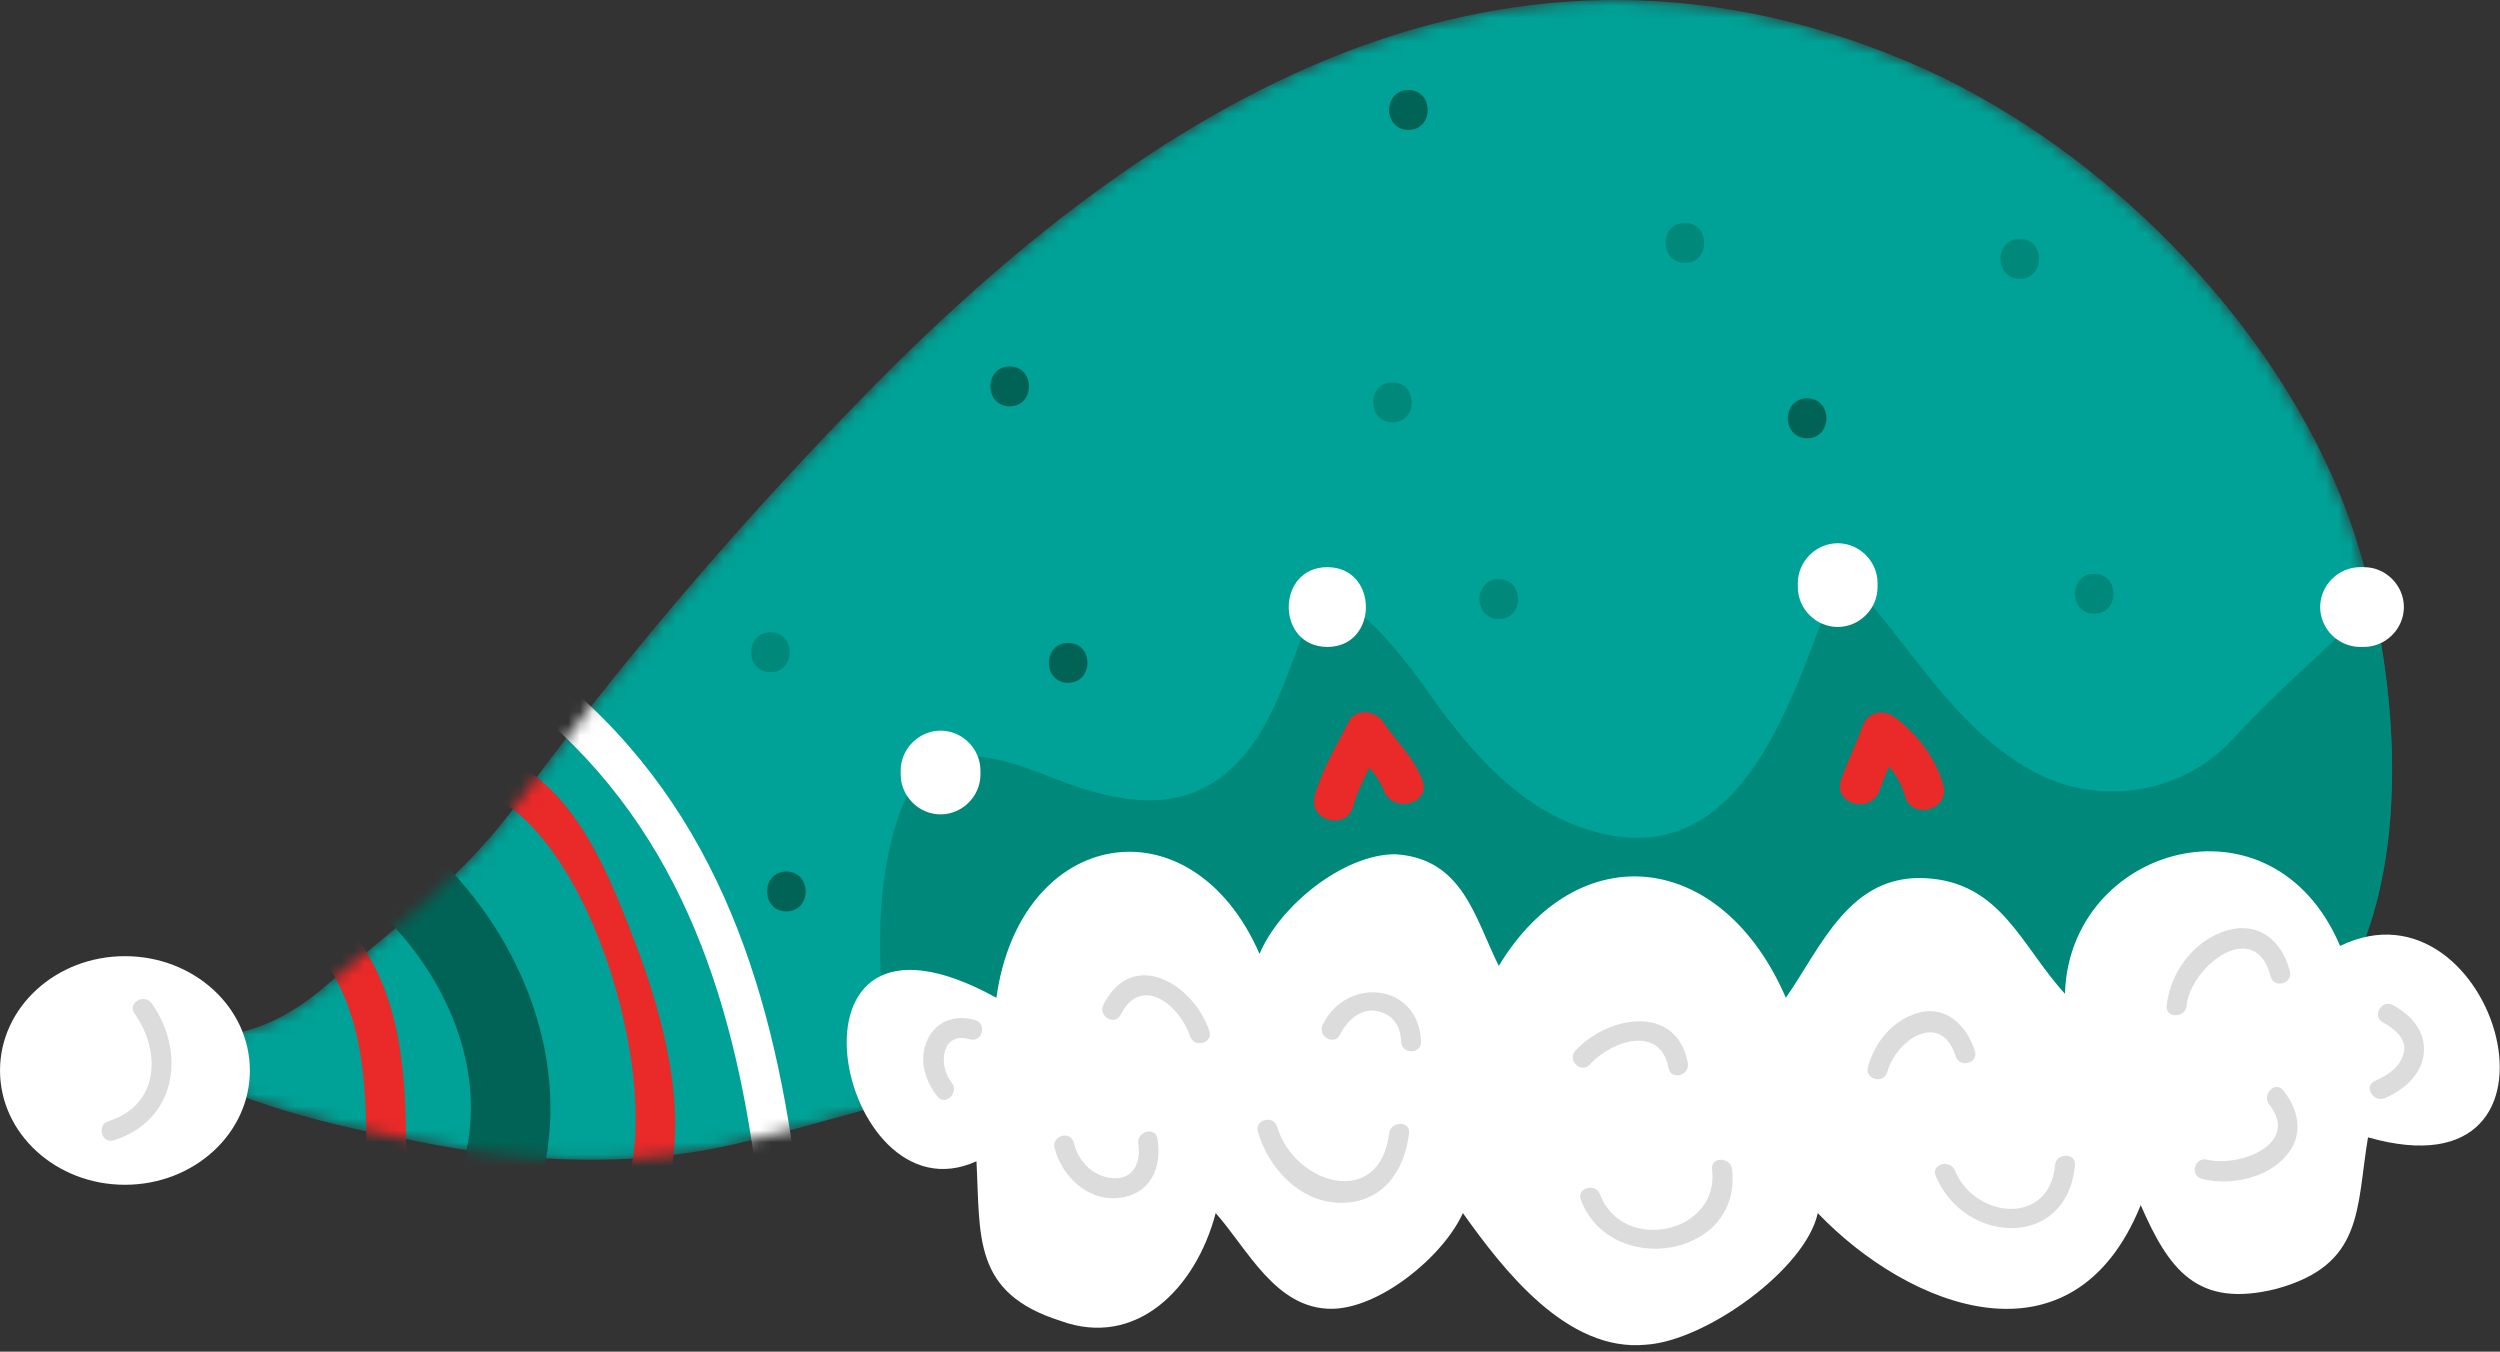 <?xml version="1.0" encoding="UTF-8"?> <svg xmlns="http://www.w3.org/2000/svg" width="209" height="113" viewBox="0 0 209 113" fill="none"><rect x="0" y="0" width="209" height="113" fill="#333333" stroke="none"/><mask id="mask0_858_3280" style="mask-type:luminance" maskUnits="userSpaceOnUse" x="12" y="-1" width="188" height="98"><path d="M159.3 5.081C175.298 11.749 190.298 26.749 196.298 43.081C200.298 54.081 202.298 72.081 195.632 82.748C186.3 93.913 162.632 92.748 151.632 92.748C138.632 92.748 125.965 91.413 113.298 90.747C103.298 90.413 92.965 90.08 82.966 90.747C75.3 91.413 68.632 94.081 60.965 95.748C51.965 97.747 42.3 97.081 33.3 95.08C27.3 94.081 17.298 91.413 12.632 87.747C19.298 86.413 22.298 86.748 27.632 82.081C33.3 77.413 38.965 73.081 43.298 67.081C51.632 55.748 60.965 44.749 70.966 34.416C88.954 15.667 110.405 3.23583e-06 135.034 3.23583e-06C142.808 0.001 150.901 1.563 159.3 5.081Z" fill="white"></path></mask><g mask="url(#mask0_858_3280)"><path d="M195.632 82.748C202.298 72.082 200.298 54.082 196.298 43.082C190.298 26.748 175.298 11.748 159.298 5.082C124.298 -9.585 94.632 9.748 70.965 34.415C60.965 44.748 51.632 55.748 43.298 67.082C38.965 73.082 33.298 77.415 27.632 82.082C22.298 86.748 19.298 86.415 12.632 87.748C17.298 91.415 27.298 94.082 33.298 95.082C42.298 97.082 51.965 97.748 60.965 95.748C68.632 94.082 75.298 91.415 82.965 90.748C92.965 90.082 103.298 90.415 113.298 90.748C125.965 91.415 138.632 92.748 151.632 92.748C162.632 92.748 186.298 93.915 195.632 82.748Z" fill="#00A196"></path><path d="M29.737 78.24C33.847 83.817 33.959 90.757 33.965 97.413C33.966 99.565 30.633 99.565 30.631 97.413C30.628 91.312 30.633 85.043 26.86 79.922C25.582 78.189 28.477 76.529 29.737 78.24Z" fill="#EA2929"></path><path d="M36.322 71.391C43.681 78.374 47.921 88.93 45.181 98.969C44.049 103.11 37.617 101.349 38.75 97.195C40.878 89.406 37.253 81.462 31.609 76.105C28.485 73.141 33.206 68.434 36.322 71.391Z" fill="#006356"></path><path d="M42.806 63.642C48.335 66.443 51.006 73.337 53.086 78.781C55.386 84.802 57.462 92.403 55.905 98.857C55.401 100.947 52.187 100.059 52.691 97.971C54.778 89.317 49.519 70.774 41.123 66.521C39.206 65.549 40.893 62.673 42.806 63.642Z" fill="#EA2929"></path><path d="M48.143 57.904C60.961 69.261 65.155 84.934 66.965 101.414C67.199 103.549 63.863 103.526 63.631 101.414C61.918 85.818 57.933 71.022 45.786 60.261C44.174 58.831 46.541 56.483 48.143 57.904Z" fill="white"></path></g><path d="M74.921 68.85C76.973 62.149 81.181 62.313 87.525 64.845C92.063 66.655 97.502 68.263 101.871 65.13C106.163 62.053 107.459 56.495 109.393 51.854C111.795 46.091 119.131 57.619 120.686 59.647C124.01 63.986 127.621 67.811 132.994 69.433C145.319 73.155 149.538 59.061 152.773 50.687C153.099 49.841 153.457 48.975 153.933 48.19C155.617 49.437 156.994 51.179 158.275 52.807C161.686 57.139 164.893 61.642 169.801 64.395C175.345 67.506 182.397 66.458 186.701 61.753C190.363 57.749 194.565 54.221 198.391 50.381C200.745 60.967 200.971 74.207 195.631 82.749C186.298 93.914 162.631 92.747 151.631 92.747C138.631 92.747 125.965 91.414 113.298 90.747C103.298 90.414 92.965 90.081 82.965 90.747C80.163 90.993 77.494 91.506 74.861 92.138C73.626 84.67 72.683 76.163 74.921 68.85Z" fill="#00887A"></path><path d="M195.632 79.081C208.632 72.748 216.632 100.415 197.965 95.081C196.965 101.081 197.632 105.748 190.298 107.748C183.632 109.415 181.298 106.081 178.965 100.748C173.298 114.748 159.632 109.415 151.965 101.415C150.965 106.081 142.632 112.081 137.632 112.415C130.965 113.081 125.632 106.081 122.298 101.415C120.632 105.081 115.298 109.415 111.298 109.415C106.632 109.415 104.298 104.415 101.632 101.415C99.965 107.748 94.965 112.748 88.632 110.415C81.298 108.081 81.965 103.415 81.632 97.081C69.965 102.415 63.965 72.748 83.298 83.415C85.298 69.081 99.632 66.748 105.298 79.748C106.965 75.748 112.298 71.415 116.632 71.415C122.298 71.748 123.298 76.748 125.298 80.748C131.965 69.748 143.965 71.081 149.298 83.415C152.298 79.081 154.632 73.081 160.965 73.415C167.298 73.748 168.965 79.081 172.632 83.081C172.965 70.748 189.965 65.748 195.632 79.081Z" fill="white"></path><path d="M189.828 81.635C188.551 76.643 183.16 80.703 182.799 84.081C182.686 85.138 181.018 85.149 181.132 84.081C181.415 81.434 183.179 78.927 185.702 77.943C188.511 76.847 190.723 78.409 191.435 81.193C191.702 82.234 190.095 82.675 189.828 81.635Z" fill="#DCDCDC"></path><path d="M173.465 97.414C172.826 104.464 164.223 104.086 161.827 98.302C161.417 97.31 163.03 96.884 163.435 97.86C165.105 101.89 171.335 102.526 171.798 97.414C171.894 96.354 173.562 96.344 173.465 97.414Z" fill="#DCDCDC"></path><path d="M163.496 88.302C162.261 84.454 158.55 86.87 157.769 89.635C157.478 90.669 155.869 90.229 156.162 89.193C156.758 87.084 158.246 85.248 160.418 84.661C162.757 84.029 164.445 85.813 165.102 87.859C165.432 88.885 163.822 89.323 163.496 88.302Z" fill="#DCDCDC"></path><path d="M190.888 91.158C192.391 93.068 192.609 95.33 190.707 97.054C188.984 98.617 186.289 99.093 184.077 98.552C183.033 98.297 183.476 96.686 184.52 96.945C187.185 97.598 192.329 95.664 189.709 92.338C189.053 91.502 190.223 90.314 190.888 91.158Z" fill="#DCDCDC"></path><path d="M144.799 97.747C145.672 105.143 134.649 106.892 132.161 100.302C131.781 99.294 133.393 98.865 133.769 99.859C135.64 104.818 143.771 103.159 143.132 97.747C143.007 96.682 144.675 96.695 144.799 97.747Z" fill="#DCDCDC"></path><path d="M139.495 89.302C138.786 85.609 134.728 87.013 132.887 89.005C132.158 89.794 130.982 88.614 131.71 87.826C134.402 84.913 140.146 83.874 141.102 88.859C141.303 89.909 139.698 90.357 139.495 89.302Z" fill="#DCDCDC"></path><path d="M117.797 94.748C117.403 97.988 115.524 100.6 112.028 100.553C108.656 100.508 106.059 97.665 105.16 94.636C104.853 93.605 106.463 93.166 106.768 94.193C108.208 99.042 115.351 101.141 116.131 94.748C116.259 93.696 117.928 93.682 117.797 94.748Z" fill="#DCDCDC"></path><path d="M117.132 87.081C117.088 85.778 116.457 84.811 115.153 84.529C113.75 84.223 112.58 85.366 112.018 86.502C111.542 87.466 110.104 86.619 110.578 85.662C112.608 81.555 118.632 82.198 118.798 87.081C118.834 88.157 117.168 88.154 117.132 87.081Z" fill="#DCDCDC"></path><path d="M99.495 86.636C98.627 84.022 95.403 81.43 93.686 84.836C93.2 85.794 91.763 84.952 92.246 83.994C94.671 79.186 99.794 82.252 101.102 86.193C101.442 87.217 99.832 87.652 99.495 86.636Z" fill="#DCDCDC"></path><path d="M96.768 95.193C97.168 97.687 96.136 99.911 93.432 100.159C90.899 100.39 88.73 98.283 88.162 95.969C87.906 94.925 89.514 94.482 89.768 95.526C90.152 97.094 91.332 98.346 92.995 98.493C94.752 98.646 95.407 97.171 95.162 95.635C94.994 94.586 96.599 94.135 96.768 95.193Z" fill="#DCDCDC"></path><path d="M81.077 86.885C78.705 86.185 78.393 89.052 79.554 90.492C80.221 91.32 79.049 92.508 78.375 91.672C77.305 90.341 76.782 88.53 77.537 86.912C78.271 85.33 79.906 84.801 81.519 85.277C82.549 85.58 82.109 87.19 81.077 86.885Z" fill="#DCDCDC"></path><path d="M200.052 84.028C201.577 84.852 202.793 86.207 202.632 88.038C202.472 89.846 200.94 91.127 199.385 91.802C198.411 92.224 197.56 90.789 198.544 90.361C199.613 89.898 200.608 89.251 200.945 88.076C201.295 86.864 200.124 85.961 199.211 85.469C198.265 84.956 199.107 83.517 200.052 84.028Z" fill="#DCDCDC"></path><path d="M197.298 47.415H197.632C199.449 47.415 200.965 48.931 200.965 50.749C200.965 52.566 199.449 54.082 197.632 54.082H197.298C195.481 54.082 193.965 52.566 193.965 50.749C193.965 48.931 195.481 47.415 197.298 47.415Z" fill="white"></path><path d="M153.632 45.415C155.449 45.415 156.965 46.931 156.965 48.748V49.082C156.965 50.899 155.449 52.415 153.632 52.415C151.814 52.415 150.298 50.899 150.298 49.082V48.748C150.298 46.931 151.814 45.415 153.632 45.415Z" fill="white"></path><path d="M110.964 47.415C115.264 47.415 115.264 54.082 110.964 54.082C106.664 54.082 106.664 47.415 110.964 47.415Z" fill="white"></path><path d="M78.632 61.082C80.449 61.082 81.965 62.598 81.965 64.415V64.749C81.965 66.566 80.449 68.082 78.632 68.082C76.814 68.082 75.298 66.566 75.298 64.749V64.415C75.298 62.598 76.814 61.082 78.632 61.082Z" fill="white"></path><path d="M0.001 89.492C0.001 94.768 4.675 99.047 10.443 99.047C16.211 99.047 20.889 94.768 20.889 89.492C20.889 84.215 16.211 79.936 10.443 79.936C4.675 79.936 0.001 84.215 0.001 89.492Z" fill="white"></path><path d="M175.075 47.971C177.225 47.971 177.225 51.304 175.075 51.304C172.926 51.304 172.926 47.971 175.075 47.971Z" fill="#00887A"></path><path d="M151.075 33.304C153.225 33.304 153.225 36.638 151.075 36.638C148.926 36.638 148.926 33.304 151.075 33.304Z" fill="#006356"></path><path d="M168.853 19.971C171.002 19.971 171.002 23.305 168.853 23.305C166.704 23.305 166.704 19.971 168.853 19.971Z" fill="#00887A"></path><path d="M125.298 48.416C127.447 48.416 127.447 51.749 125.298 51.749C123.149 51.749 123.149 48.416 125.298 48.416Z" fill="#00887A"></path><path d="M116.41 31.971C118.558 31.971 118.558 35.304 116.41 35.304C114.26 35.304 114.26 31.971 116.41 31.971Z" fill="#00887A"></path><path d="M140.854 18.638C143.004 18.638 143.004 21.971 140.854 21.971C138.706 21.971 138.706 18.638 140.854 18.638Z" fill="#00887A"></path><path d="M117.744 7.527C119.892 7.527 119.892 10.86 117.744 10.86C115.594 10.86 115.594 7.527 117.744 7.527Z" fill="#006356"></path><path d="M84.409 30.638C86.559 30.638 86.559 33.971 84.409 33.971C82.26 33.971 82.26 30.638 84.409 30.638Z" fill="#006356"></path><path d="M89.299 53.749C91.447 53.749 91.447 57.082 89.299 57.082C87.148 57.082 87.148 53.749 89.299 53.749Z" fill="#006356"></path><path d="M64.409 52.86C66.559 52.86 66.559 56.193 64.409 56.193C62.261 56.193 62.261 52.86 64.409 52.86Z" fill="#00887A"></path><path d="M65.74 72.86C67.891 72.86 67.891 76.193 65.74 76.193C63.593 76.193 63.593 72.86 65.74 72.86Z" fill="#006356"></path><path d="M159.246 66.525C158.761 64.775 157.525 63.459 156.119 62.371C157.049 62.126 157.977 61.881 158.906 61.635C158.381 63.145 157.653 64.573 157.127 66.081C156.425 68.097 153.205 67.23 153.913 65.194C154.438 63.686 155.166 62.258 155.69 60.749C156.135 59.471 157.467 59.231 158.477 60.014C160.329 61.449 161.827 63.358 162.461 65.638C163.037 67.714 159.821 68.593 159.246 66.525Z" fill="#EA2929"></path><path d="M115.691 66.082C115.115 64.579 113.651 63.344 112.747 62.035H115.625C114.736 63.792 113.653 65.501 113.127 67.415C112.557 69.484 109.341 68.604 109.912 66.528C110.516 64.336 111.728 62.365 112.747 60.352C113.353 59.155 114.964 59.394 115.625 60.352C116.744 61.971 118.189 63.327 118.905 65.195C119.676 67.206 116.453 68.067 115.691 66.082Z" fill="#EA2929"></path><path d="M12.685 83.884C15.62 88.047 14.704 93.708 9.519 95.33C8.49 95.651 8.054 94.044 9.077 93.723C13.296 92.4 13.51 87.938 11.245 84.726C10.625 83.846 12.07 83.014 12.685 83.884Z" fill="#DCDCDC"></path></svg> 